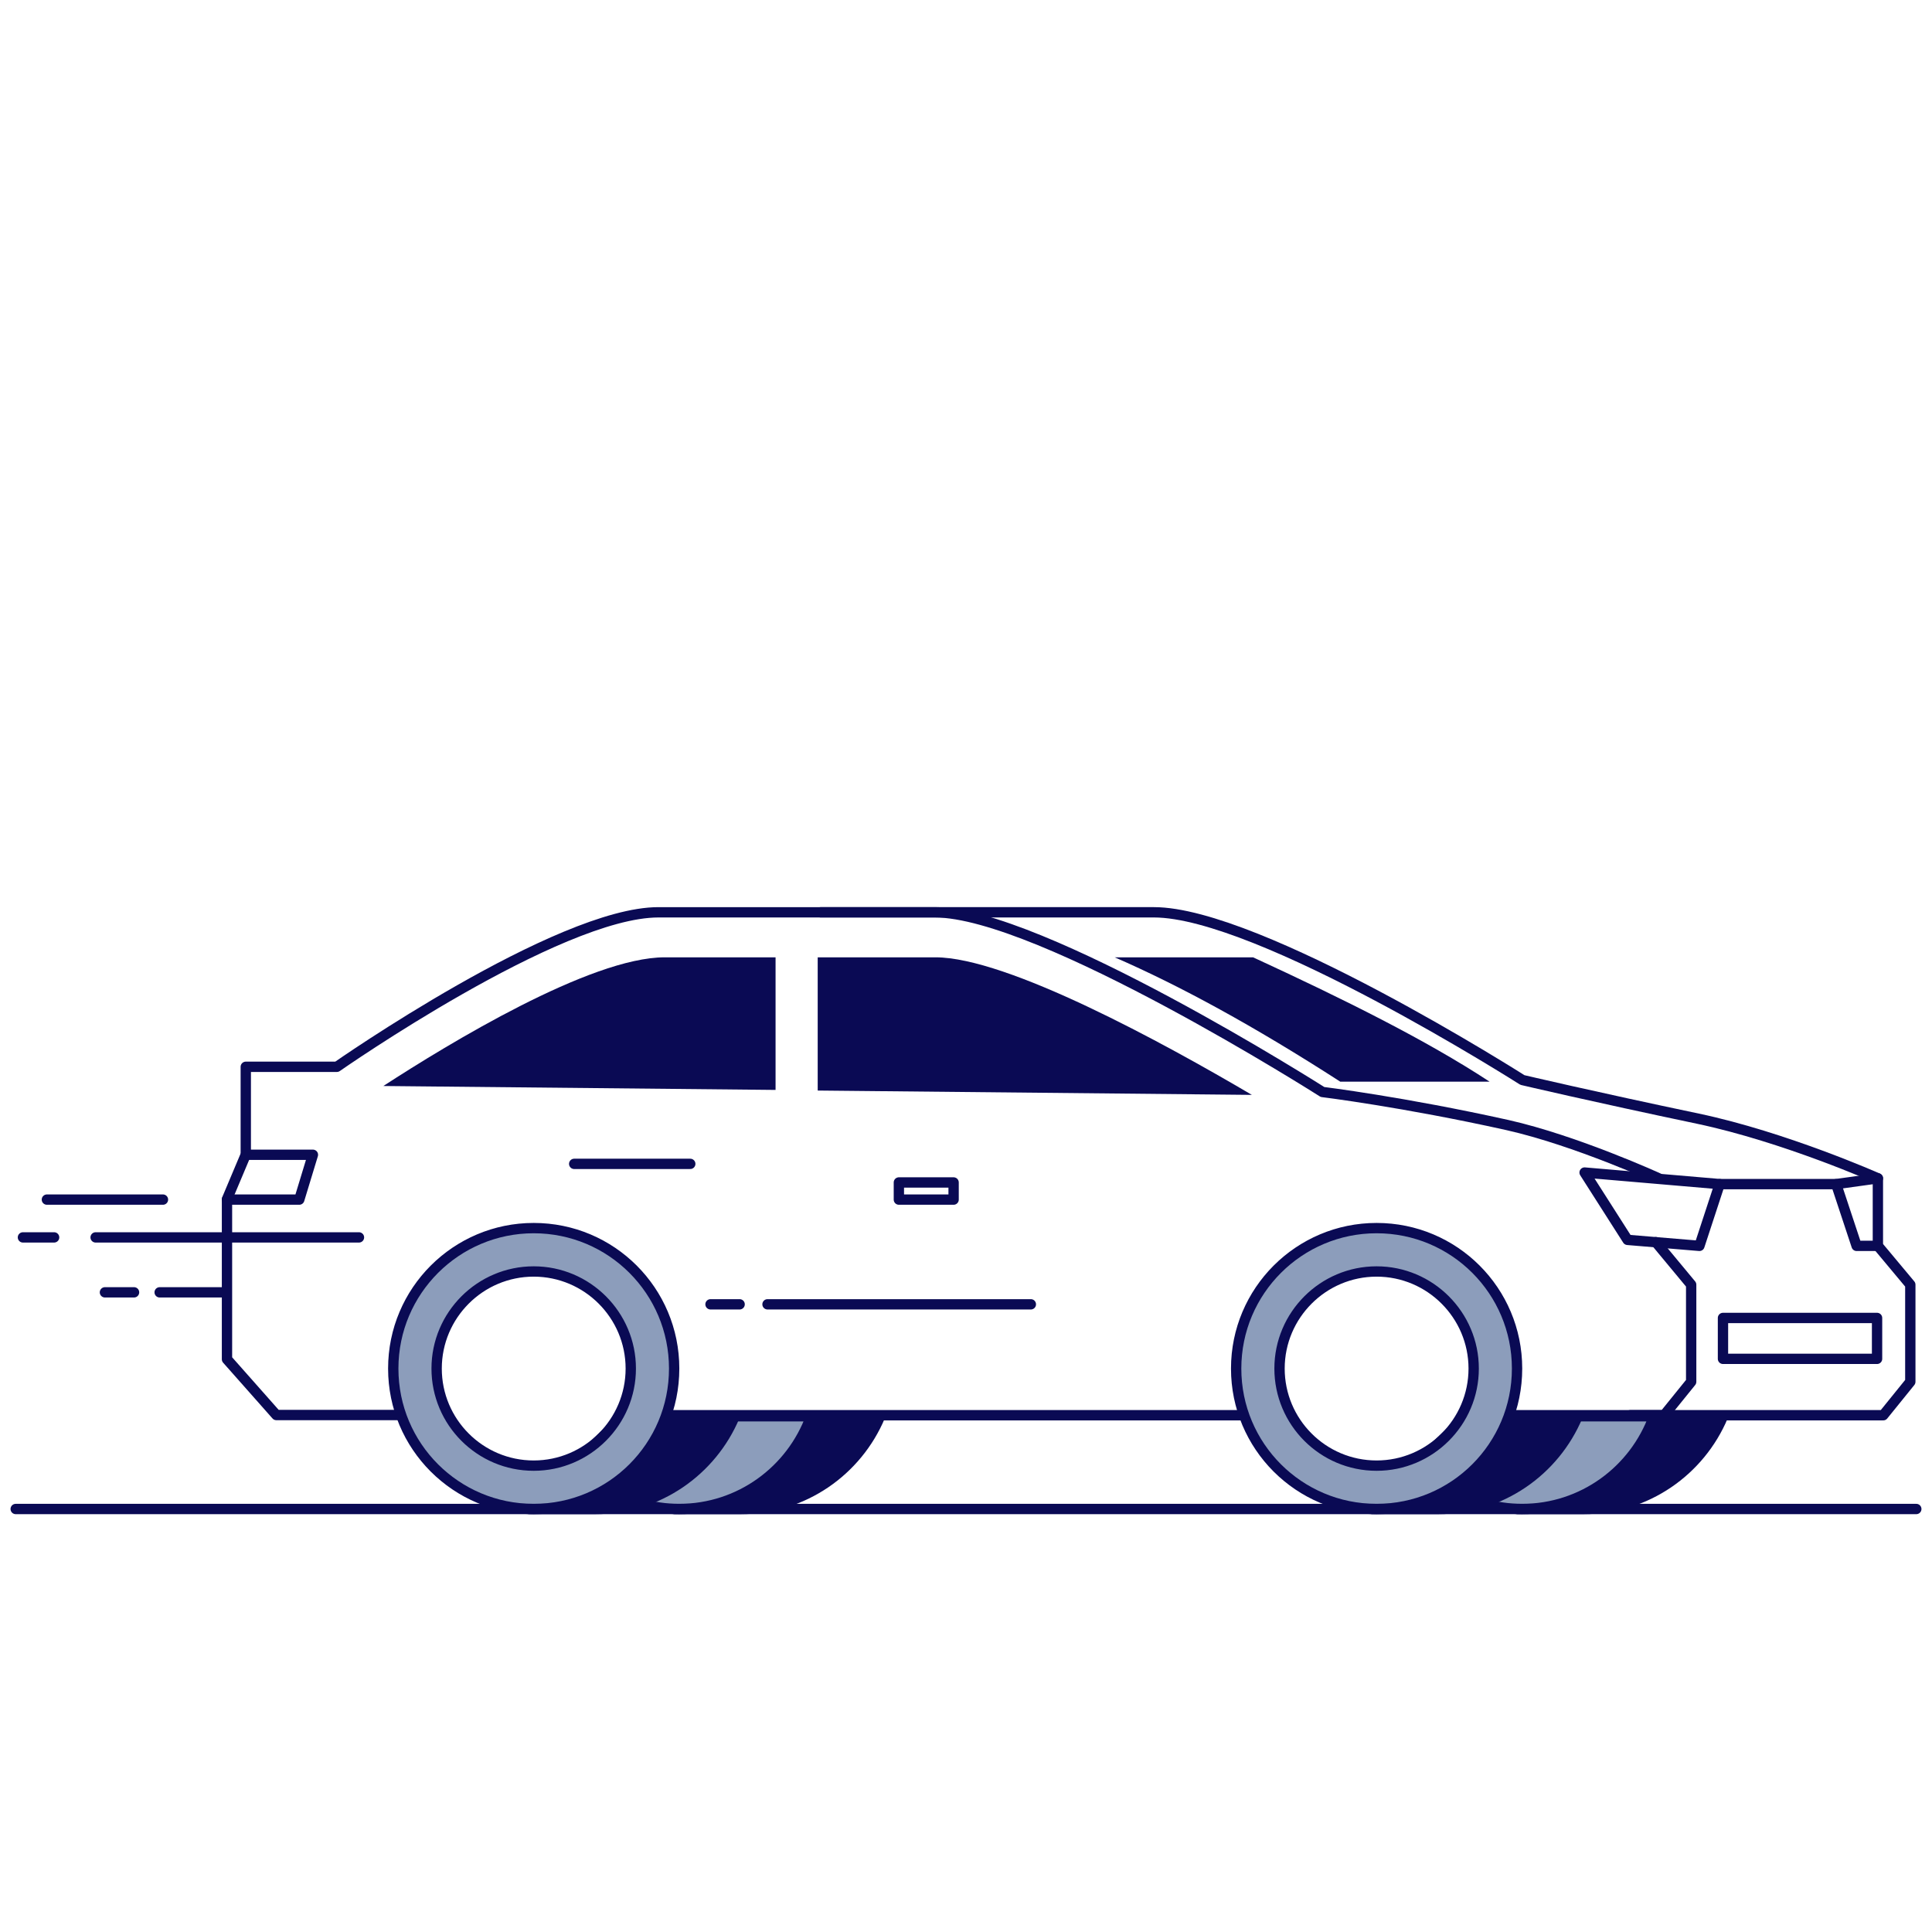 <?xml version="1.0" encoding="UTF-8"?>
<svg id="Illu_x5F_Set_x5F_Standard" xmlns="http://www.w3.org/2000/svg" viewBox="0 0 93.54 93.54">
  <defs>
    <style>
      .cls-1, .cls-2 {
        fill: #0a0a54;
      }

      .cls-1, .cls-3, .cls-4, .cls-5 {
        stroke: #0a0a54;
        stroke-linecap: round;
        stroke-width: .5px;
      }

      .cls-1, .cls-4, .cls-5 {
        stroke-linejoin: round;
      }

      .cls-3 {
        stroke-miterlimit: 10;
      }

      .cls-3, .cls-5 {
        fill: none;
      }

      .cls-4 {
        fill: #8c9dbb;
      }
    </style>
  </defs>
  <g id="Illustrationen">
    <g>
      <path class="cls-5" d="M78.93,68.52h12.25l1.31-1.62v-4.7l-1.57-1.88v-3.27s-4.5-2-8.72-2.89c-5.05-1.06-8.49-1.87-8.49-1.87,0,0-12.75-8.12-17.84-8.12h-16.14"/>
      <path class="cls-1" d="M35.25,70.5l1.99-1.93h5.37c-1.11,2.64-3.71,4.49-6.75,4.49h-3.2s2.59-2.56,2.59-2.56Z"/>
      <path class="cls-4" d="M32.22,68.57c-.53,1.46-1.54,2.69-2.85,3.49,1.03.62,2.22,1,3.51,1,2.94,0,5.44-1.87,6.39-4.49h-7.04Z"/>
      <polyline class="cls-5" points="71.86 68.52 80.57 68.52 81.88 66.9 81.88 62.2 80.17 60.14"/>
      <line class="cls-5" x1="30.85" y1="68.52" x2="61.35" y2="68.52"/>
      <path class="cls-5" d="M80.31,57.05s-4-1.83-7.33-2.58c-5.04-1.12-8.95-1.6-8.95-1.6,0,0-13.67-8.7-18.77-8.7h-13.38c-4.86,0-15.57,7.48-15.57,7.48h-4.41v4.25l-.91,2.16v7.75l2.39,2.7h7.5"/>
      <polyline class="cls-5" points="10.99 58.08 14.49 58.08 15.15 55.91 11.9 55.91"/>
      <rect class="cls-5" x="43.52" y="57.25" width="2.65" height=".83" transform="translate(89.69 115.33) rotate(-180)"/>
      <path class="cls-1" d="M28.21,70.5l1.99-1.93h5.37c-1.11,2.64-3.71,4.49-6.75,4.49h-3.2s2.59-2.56,2.59-2.56Z"/>
      <path class="cls-4" d="M25.84,59.46c-3.75,0-6.8,3.04-6.8,6.8s3.04,6.8,6.8,6.8,6.8-3.04,6.8-6.8-3.04-6.8-6.8-6.8ZM25.84,70.96c-2.6,0-4.7-2.11-4.7-4.7s2.11-4.7,4.7-4.7,4.7,2.11,4.7,4.7-2.11,4.7-4.7,4.7Z"/>
      <rect class="cls-5" x="83.42" y="63.81" width="7.46" height="1.98"/>
      <polygon class="cls-5" points="83.26 57.33 82.28 60.32 78.8 60.03 76.72 56.77 83.26 57.33"/>
      <polyline class="cls-5" points="90.92 57.05 88.9 57.33 89.89 60.32 90.92 60.32"/>
      <line class="cls-5" x1="83.26" y1="57.33" x2="88.9" y2="57.33"/>
      <path class="cls-2" d="M72.13,52.37h-7.24c-4.17-2.69-7.77-4.65-10.92-6.02h6.7c4.36,2.01,8.39,4.01,11.45,6.02Z"/>
      <g>
        <path class="cls-2" d="M39.59,52.8l21.02.21c-4.26-2.51-11.84-6.66-15.32-6.66h-5.7v6.45Z"/>
        <path class="cls-2" d="M37.55,46.35h-5.37c-3.6,0-10.48,4.19-13.62,6.23l18.99.19v-6.43Z"/>
      </g>
      <path class="cls-1" d="M76.06,70.5l1.99-1.93h5.37c-1.11,2.64-3.71,4.49-6.75,4.49h-3.2s2.59-2.56,2.59-2.56Z"/>
      <path class="cls-4" d="M73.03,68.57c-.53,1.46-1.54,2.69-2.85,3.49,1.03.62,2.22,1,3.51,1,2.94,0,5.44-1.87,6.39-4.49h-7.04Z"/>
      <path class="cls-1" d="M69.02,70.5l1.99-1.93h5.37c-1.11,2.64-3.71,4.49-6.75,4.49h-3.2s2.59-2.56,2.59-2.56Z"/>
      <path class="cls-4" d="M66.65,59.46c-3.75,0-6.8,3.04-6.8,6.8s3.04,6.8,6.8,6.8,6.8-3.04,6.8-6.8-3.04-6.8-6.8-6.8ZM66.65,70.96c-2.6,0-4.7-2.11-4.7-4.7s2.11-4.7,4.7-4.7,4.7,2.11,4.7,4.7-2.11,4.7-4.7,4.7Z"/>
    </g>
    <line class="cls-5" x1="17.38" y1="59.91" x2="4.63" y2="59.91"/>
    <line class="cls-5" x1="49.91" y1="63.15" x2="37.16" y2="63.15"/>
    <line class="cls-5" x1="35.81" y1="63.15" x2="34.4" y2="63.15"/>
    <line class="cls-5" x1="6.49" y1="62.57" x2="5.08" y2="62.57"/>
    <line class="cls-5" x1="7.89" y1="58.08" x2="2.27" y2="58.08"/>
    <line class="cls-5" x1="33.42" y1="56.35" x2="27.8" y2="56.35"/>
    <line class="cls-5" x1="10.85" y1="62.57" x2="7.73" y2="62.57"/>
    <line class="cls-5" x1="2.62" y1="59.91" x2="1.11" y2="59.91"/>
    <line class="cls-3" x1=".76" y1="73.06" x2="92.78" y2="73.06"/>
  </g>
</svg>